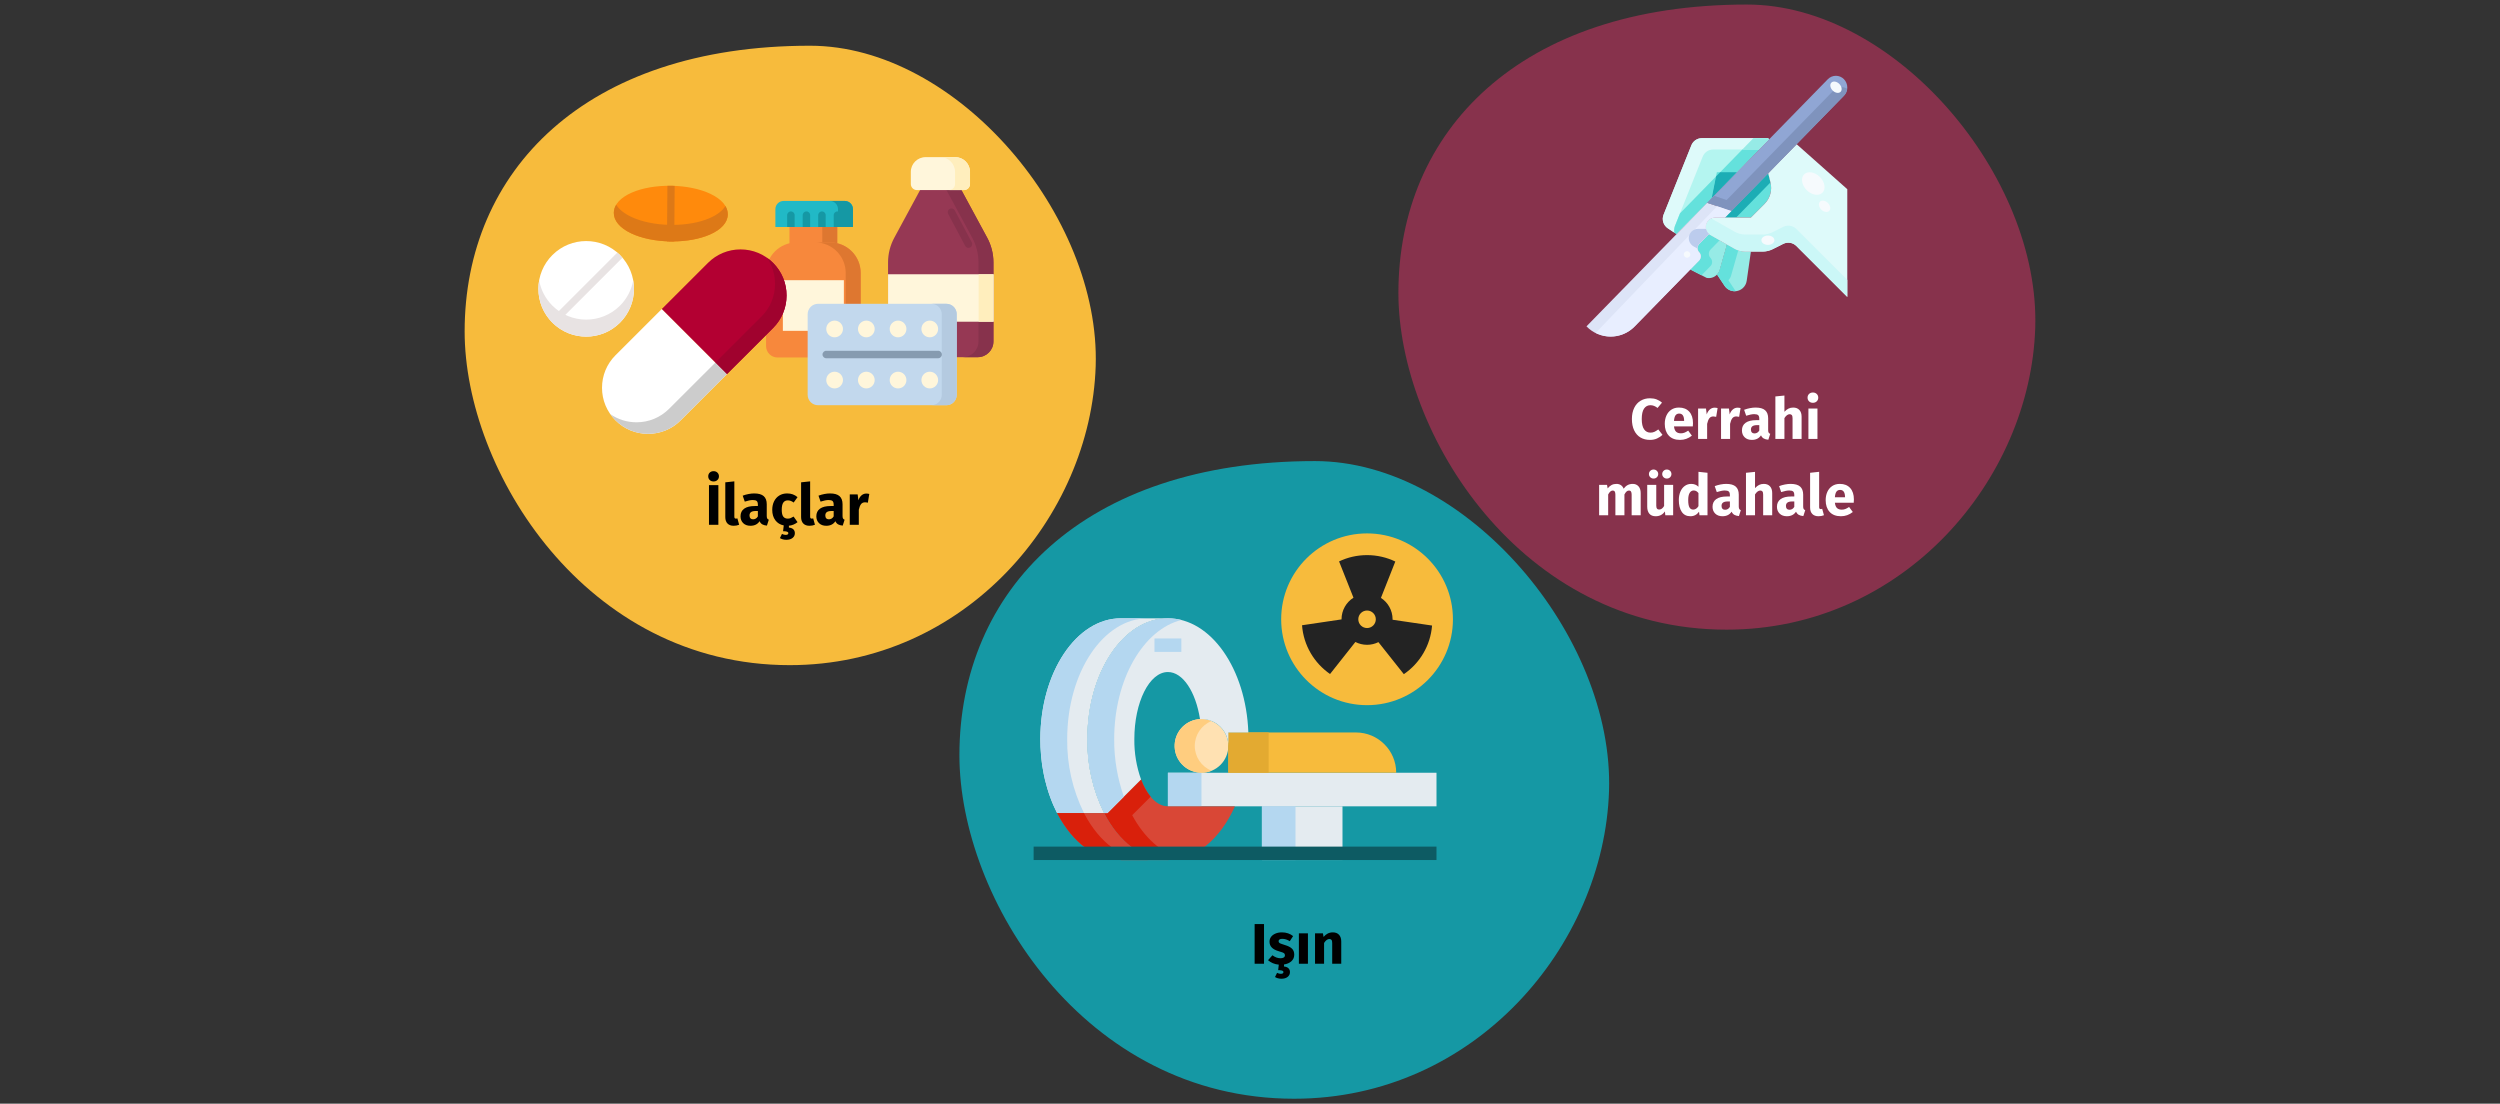 <?xml version="1.0" encoding="UTF-8"?>
<svg xmlns="http://www.w3.org/2000/svg" xmlns:xlink="http://www.w3.org/1999/xlink" width="786px" height="347px" viewBox="0 0 786 347" version="1.1">
  <rect x="0" y="0" width="786" height="347" fill="#333333" stroke="none"/>
  <title>trigeminusneuralgie-behandlung-tr</title>
  <g id="Page-1" stroke="none" stroke-width="1" fill="none" fill-rule="evenodd">
    <g id="vorlage" transform="translate(-123, -32282)">
      <g id="trigeminusneuralgie-behandlung-tr" transform="translate(123, 32282)">
        <rect id="Rectangle" x="0" y="0" width="786" height="346.964"></rect>
        <g id="Group-95" transform="translate(146.083, 1.429)" fill-rule="nonzero">
          <g id="Group" transform="translate(-0, 12.946)">
            <path d="M102.21,194.746 C157.435,194.746 196.853,148.036 198.4,100.769 C199.946,53.502 154.87,0 108.584,0 C37.609,0 0,39.608 0,89.828 C0,133.51 37.904,194.746 102.21,194.746 Z" id="Oval-Copy-4" fill="#F7BB3C"></path>
            <g id="medicine-1" transform="translate(94.764, 35.027)">
              <g id="Group" transform="translate(38.356, 0)">
                <path d="M28.188,62.896 L4.95,62.896 C2.216,62.896 0,60.679 0,57.946 L0,33.098 C0,30.391 0.675,27.726 1.963,25.345 L11.046,8.557 L22.092,8.557 L31.175,25.345 C32.463,27.726 33.138,30.391 33.138,33.098 L33.138,57.946 C33.138,60.679 30.922,62.896 28.188,62.896 L28.188,62.896 Z" id="Path" fill="#963854"></path>
                <path d="M31.175,25.345 L22.092,8.557 L17.384,8.557 L26.467,25.345 C27.755,27.726 28.43,30.391 28.43,33.098 L28.43,57.946 C28.43,60.679 26.213,62.896 23.48,62.896 L28.188,62.896 C30.922,62.896 33.138,60.68 33.138,57.946 L33.138,33.098 C33.138,30.391 32.463,27.726 31.175,25.345 Z" id="Path" fill="#87324C"></path>
                <polygon id="Path" fill="#FFF6DB" points="0 36.826 33.185 36.826 33.185 51.745 0 51.745"></polygon>
                <polygon id="Path" fill="#FFEEBD" points="28.477 36.826 33.185 36.826 33.185 51.745 28.477 51.745"></polygon>
                <path d="M23.847,10.365 L9.08,10.365 C8.019,10.365 7.159,9.505 7.159,8.443 L7.159,4.645 C7.159,2.08 9.239,0 11.804,0 L21.124,0 C23.689,0 25.769,2.08 25.769,4.645 L25.769,8.443 C25.769,9.504 24.908,10.365 23.847,10.365 L23.847,10.365 Z" id="Path" fill="#FFF6DB"></path>
                <path d="M21.124,0 L16.415,0 C18.981,0 21.06,2.08 21.06,4.645 L21.06,8.443 C21.06,9.504 20.2,10.365 19.139,10.365 L23.847,10.365 C24.909,10.365 25.769,9.504 25.769,8.443 L25.769,4.645 C25.769,2.08 23.689,0 21.124,0 Z" id="Path" fill="#FFEEBD"></path>
              </g>
              <g id="Group" transform="translate(0, 13.776)">
                <polygon id="Path" fill="#F7883C" points="7.362 7.055 22.386 7.055 22.386 14.286 7.362 14.286"></polygon>
                <polygon id="Path" fill="#DE7730" points="17.678 7.055 22.386 7.055 22.386 14.286 17.678 14.286"></polygon>
                <path d="M26.149,49.217 L3.599,49.217 C1.611,49.217 0,47.606 0,45.618 L0,22.622 C0,17.333 4.287,13.045 9.576,13.045 L20.172,13.045 C25.461,13.045 29.748,17.333 29.748,22.622 L29.748,45.618 C29.748,47.606 28.137,49.217 26.149,49.217 Z" id="Path" fill="#F7883C"></path>
                <path d="M20.172,13.045 L15.464,13.045 C20.753,13.045 25.04,17.333 25.04,22.622 L25.04,45.618 C25.04,47.606 23.429,49.217 21.441,49.217 L26.149,49.217 C28.137,49.217 29.748,47.606 29.748,45.618 L29.748,22.622 C29.748,17.333 25.461,13.045 20.172,13.045 Z" id="Path" fill="#DE7730"></path>
                <polygon id="Path" fill="#FFF6DB" points="5.286 24.917 24.462 24.917 24.462 40.838 5.286 40.838"></polygon>
                <g id="Path" transform="translate(2.933, 0)">
                  <path d="M24.394,8.193 L0,8.193 L0,2.579 C0,1.155 1.155,0 2.579,0 L21.815,0 C23.239,0 24.394,1.155 24.394,2.579 L24.394,8.193 L24.394,8.193 Z" fill="#21B9C6"></path>
                  <path d="M21.815,0 L17.107,0 C18.531,0 19.686,1.155 19.686,2.579 L19.686,8.193 L24.394,8.193 L24.394,2.579 C24.394,1.155 23.239,0 21.815,0 L21.815,0 Z" fill="#1598A4"></path>
                  <g id="Group" transform="translate(3.702, 3.292)" fill="#1598A4">
                    <path d="M2.354,4.901 L2.354,1.177 C2.354,0.527 1.827,0 1.177,0 C0.527,0 0,0.527 0,1.177 L0,4.901 L2.354,4.901 Z" id="Path"></path>
                    <path d="M7.233,4.901 L7.233,1.177 C7.233,0.527 6.706,0 6.056,0 C5.406,0 4.879,0.527 4.879,1.177 L4.879,4.901 L7.233,4.901 Z" id="Path"></path>
                    <path d="M12.111,4.901 L12.111,1.177 C12.111,0.527 11.584,0 10.934,0 C10.284,0 9.757,0.527 9.757,1.177 L9.757,4.901 L12.111,4.901 Z" id="Path"></path>
                    <path d="M16.99,4.901 L16.99,1.177 C16.99,0.527 16.463,0 15.813,0 C15.163,0 14.636,0.527 14.636,1.177 L14.636,4.901 L16.99,4.901 Z" id="Path"></path>
                  </g>
                </g>
              </g>
              <g id="Group" transform="translate(13.08, 46.115)">
                <g>
                  <path d="M43.607,31.885 L3.26,31.885 C1.46,31.885 0,30.425 0,28.625 L0,3.26 C0,1.46 1.46,0 3.26,0 L43.607,0 C45.408,0 46.868,1.46 46.868,3.26 L46.868,28.625 C46.868,30.425 45.408,31.885 43.607,31.885 Z" id="Path" fill="#C2D8ED"></path>
                  <path d="M43.607,0 L38.899,0 C40.7,0 42.159,1.46 42.159,3.26 L42.159,28.625 C42.159,30.425 40.7,31.885 38.899,31.885 L43.607,31.885 C45.408,31.885 46.868,30.425 46.868,28.625 L46.868,3.26 C46.868,1.46 45.408,0 43.607,0 Z" id="Path" fill="#B4CAE0"></path>
                  <g id="Oval" transform="translate(5.847, 5.28)" fill="#FFF6DB">
                    <g id="Group" transform="translate(29.918, 0)">
                      <circle id="Oval" cx="2.628" cy="2.628" r="2.628"></circle>
                      <circle id="Oval" cx="2.628" cy="18.698" r="2.628"></circle>
                    </g>
                    <g id="Group" transform="translate(19.946, 0)">
                      <circle id="Oval" cx="2.628" cy="2.628" r="2.628"></circle>
                      <circle id="Oval" cx="2.628" cy="18.698" r="2.628"></circle>
                    </g>
                    <g id="Group" transform="translate(9.973, 0)">
                      <circle id="Oval" cx="2.628" cy="2.628" r="2.628"></circle>
                      <circle id="Oval" cx="2.628" cy="18.698" r="2.628"></circle>
                    </g>
                    <g id="Group">
                      <circle id="Oval" cx="2.628" cy="2.628" r="2.628"></circle>
                      <circle id="Oval" cx="2.628" cy="18.698" r="2.628"></circle>
                    </g>
                  </g>
                </g>
                <path d="M41.02,14.765 L5.847,14.765 C5.197,14.765 4.67,15.292 4.67,15.942 C4.67,16.592 5.197,17.12 5.847,17.12 L41.021,17.12 C41.671,17.12 42.198,16.592 42.198,15.942 C42.198,15.292 41.671,14.765 41.02,14.765 L41.02,14.765 Z" id="Path" fill="#869BB0"></path>
              </g>
              <path d="M64.678,26.8 L59.339,16.748 C59.033,16.174 58.321,15.956 57.747,16.261 C57.173,16.566 56.955,17.279 57.26,17.853 L62.599,27.904 C62.811,28.302 63.218,28.529 63.64,28.529 C63.826,28.529 64.015,28.485 64.191,28.391 C64.765,28.086 64.983,27.374 64.678,26.8 L64.678,26.8 Z" id="Path" fill="#87324C"></path>
            </g>
            <g id="medicine" transform="translate(23.188, 44.027)">
              <path d="M25.658,21.782 C19.797,15.922 10.262,15.922 4.402,21.782 C1.563,24.621 0,28.395 0,32.409 C0,36.424 1.563,40.199 4.402,43.037 C7.332,45.968 11.181,47.433 15.03,47.433 C18.879,47.433 22.727,45.968 25.658,43.037 C31.518,37.177 31.518,27.642 25.658,21.782 Z" id="Path" fill="#FFFFFF"></path>
              <path d="M25.658,37.691 C22.727,40.621 18.879,42.086 15.03,42.086 C11.181,42.086 7.332,40.621 4.402,37.691 C2.204,35.493 0.771,32.733 0.236,29.736 C0.08,30.61 0,31.503 0,32.409 C0,36.424 1.563,40.199 4.402,43.037 C7.332,45.968 11.181,47.433 15.03,47.433 C18.879,47.433 22.727,45.968 25.658,43.037 C29.269,39.426 30.651,34.419 29.811,29.736 C29.289,32.652 27.906,35.442 25.658,37.691 L25.658,37.691 Z" id="Path" fill="#E8E3E3"></path>
              <path d="M54.068,2.531 C50.778,0.976 46.41,0.079 41.769,0.005 C37.129,-0.068 32.733,0.688 29.395,2.137 C25.767,3.713 23.747,5.961 23.707,8.467 C23.667,10.973 25.614,13.284 29.19,14.975 C32.48,16.53 36.848,17.427 41.489,17.5 C41.697,17.504 41.904,17.506 42.111,17.506 C46.522,17.506 50.674,16.753 53.863,15.368 C57.491,13.793 59.511,11.545 59.551,9.039 C59.591,6.533 57.644,4.222 54.068,2.531 L54.068,2.531 Z" id="Path" fill="#FF8A0C"></path>
              <path d="M53.863,10.169 C50.674,11.553 46.522,12.306 42.111,12.306 C41.904,12.306 41.697,12.304 41.489,12.301 C36.848,12.227 32.48,11.33 29.19,9.775 C26.938,8.71 25.332,7.399 24.462,5.948 C23.978,6.744 23.721,7.589 23.707,8.467 C23.667,10.973 25.614,13.284 29.19,14.975 C32.48,16.53 36.848,17.427 41.489,17.501 C41.697,17.504 41.904,17.506 42.111,17.506 C46.522,17.506 50.674,16.753 53.863,15.369 C57.491,13.793 59.511,11.545 59.551,9.039 C59.566,8.112 59.308,7.211 58.797,6.358 C57.899,7.836 56.221,9.145 53.863,10.169 Z" id="Path" fill="#DD7917"></path>
              <path d="M59.249,59.249 L73.784,44.733 C76.521,42.001 78.029,38.366 78.031,34.498 C78.034,30.631 76.53,26.994 73.797,24.258 C71.065,21.521 67.43,20.013 63.562,20.01 C63.559,20.01 63.556,20.01 63.552,20.01 C59.689,20.01 56.056,21.514 53.322,24.244 L38.787,38.76 C38.782,38.765 38.778,38.77 38.774,38.774 L59.249,59.249 Z" id="Path" fill="#B30032"></path>
              <path d="M38.774,38.774 C38.778,38.769 38.782,38.765 38.787,38.76 L24.251,53.276 C21.515,56.01 20.006,59.644 20.004,63.511 C20.001,67.379 21.505,71.016 24.238,73.752 C26.97,76.489 30.605,77.997 34.473,78 L34.482,78 C38.346,78 41.979,76.496 44.714,73.766 L59.249,59.25 C59.249,59.249 59.249,59.249 59.249,59.249 L38.774,38.774 Z" id="Path" fill="#FFFFFF"></path>
              <path d="M78.031,34.498 C78.034,30.631 76.53,26.994 73.797,24.258 C73.18,23.64 72.516,23.085 71.815,22.595 C73.497,25.005 74.402,27.866 74.4,30.867 C74.397,34.734 72.889,38.369 70.152,41.102 L55.618,55.617 L59.249,59.249 L73.784,44.733 C76.521,42.001 78.029,38.366 78.031,34.498 Z" id="Path" fill="#A0022E"></path>
              <path d="M59.249,59.249 L55.617,55.617 L55.617,55.618 L41.082,70.134 C38.347,72.865 34.714,74.368 30.851,74.368 C30.847,74.368 30.844,74.368 30.841,74.368 C27.847,74.366 24.993,73.461 22.588,71.783 C23.075,72.479 23.625,73.139 24.237,73.752 C26.97,76.489 30.605,77.998 34.473,78 L34.482,78 C38.346,78 41.979,76.497 44.713,73.766 L59.249,59.25 C59.249,59.249 59.249,59.249 59.249,59.249 L59.249,59.249 Z" id="Path" fill="#CCCCCC"></path>
              <path d="M25.658,21.782 C25.386,21.509 25.103,21.254 24.815,21.008 L3.624,42.199 C3.871,42.487 4.131,42.766 4.402,43.037 C4.675,43.31 4.957,43.565 5.244,43.812 L26.432,22.624 C26.185,22.337 25.93,22.054 25.658,21.782 L25.658,21.782 Z" id="Path" fill="#E8E3E3"></path>
              <path d="M40.56,0.007 L40.424,17.468 C40.777,17.483 41.132,17.495 41.489,17.501 C41.697,17.504 41.904,17.506 42.11,17.506 C42.311,17.506 42.51,17.502 42.71,17.499 L42.846,0.039 C42.489,0.023 42.13,0.011 41.769,0.005 C41.364,-0.001 40.961,0.001 40.56,0.007 Z" id="Path" fill="#DD7917"></path>
            </g>
            <g id="İlaçlar" transform="translate(76.586, 133.759)" fill="#000000">
              <path d="M3.186,4.392 L3.186,16.866 L0.234,16.866 L0.234,4.392 L3.186,4.392 Z M1.674,0 C2.166,0 2.571,0.153 2.889,0.459 C3.207,0.765 3.366,1.152 3.366,1.62 C3.366,2.088 3.207,2.475 2.889,2.781 C2.571,3.087 2.166,3.24 1.674,3.24 C1.182,3.24 0.78,3.087 0.468,2.781 C0.156,2.475 0,2.088 0,1.62 C0,1.152 0.156,0.765 0.468,0.459 C0.78,0.153 1.182,0 1.674,0 Z" id="Shape"></path>
              <path d="M7.992,17.172 C7.164,17.172 6.519,16.935 6.057,16.461 C5.595,15.987 5.364,15.312 5.364,14.436 L5.364,3.51 L8.208,3.204 L8.208,14.328 C8.208,14.724 8.37,14.922 8.694,14.922 C8.862,14.922 9.018,14.892 9.162,14.832 L9.72,16.848 C9.204,17.064 8.628,17.172 7.992,17.172 Z" id="Path"></path>
              <path d="M18.396,14.094 C18.396,14.454 18.447,14.718 18.549,14.886 C18.651,15.054 18.816,15.18 19.044,15.264 L18.45,17.118 C17.862,17.07 17.382,16.941 17.01,16.731 C16.638,16.521 16.35,16.188 16.146,15.732 C15.522,16.692 14.562,17.172 13.266,17.172 C12.318,17.172 11.562,16.896 10.998,16.344 C10.434,15.792 10.152,15.072 10.152,14.184 C10.152,13.14 10.536,12.342 11.304,11.79 C12.072,11.238 13.182,10.962 14.634,10.962 L15.606,10.962 L15.606,10.548 C15.606,9.984 15.486,9.597 15.246,9.387 C15.006,9.177 14.586,9.072 13.986,9.072 C13.674,9.072 13.296,9.117 12.852,9.207 C12.408,9.297 11.952,9.42 11.484,9.576 L10.836,7.704 C11.436,7.476 12.051,7.302 12.681,7.182 C13.311,7.062 13.896,7.002 14.436,7.002 C15.804,7.002 16.806,7.284 17.442,7.848 C18.078,8.412 18.396,9.258 18.396,10.386 L18.396,14.094 Z M14.094,15.138 C14.742,15.138 15.246,14.832 15.606,14.22 L15.606,12.528 L14.904,12.528 C14.256,12.528 13.773,12.642 13.455,12.87 C13.137,13.098 12.978,13.452 12.978,13.932 C12.978,14.316 13.077,14.613 13.275,14.823 C13.473,15.033 13.746,15.138 14.094,15.138 Z" id="Shape"></path>
              <path d="M28.08,16.038 C27.264,16.686 26.358,17.058 25.362,17.154 L25.362,17.73 C25.998,17.802 26.469,17.991 26.775,18.297 C27.081,18.603 27.234,19.008 27.234,19.512 C27.234,20.124 26.991,20.622 26.505,21.006 C26.019,21.39 25.368,21.582 24.552,21.582 C24.144,21.582 23.766,21.531 23.418,21.429 C23.07,21.327 22.776,21.198 22.536,21.042 L23.184,19.728 C23.592,19.932 23.976,20.034 24.336,20.034 C24.9,20.034 25.182,19.854 25.182,19.494 C25.182,19.278 25.05,19.122 24.786,19.026 C24.522,18.93 24.102,18.882 23.526,18.882 L23.742,17.064 C22.614,16.836 21.729,16.29 21.087,15.426 C20.445,14.562 20.124,13.476 20.124,12.168 C20.124,11.16 20.316,10.266 20.7,9.486 C21.084,8.706 21.63,8.097 22.338,7.659 C23.046,7.221 23.868,7.002 24.804,7.002 C25.464,7.002 26.058,7.098 26.586,7.29 C27.114,7.482 27.612,7.776 28.08,8.172 L26.856,9.864 C26.256,9.408 25.65,9.18 25.038,9.18 C24.402,9.18 23.922,9.414 23.598,9.882 C23.274,10.35 23.112,11.106 23.112,12.15 C23.112,13.158 23.274,13.872 23.598,14.292 C23.922,14.712 24.39,14.922 25.002,14.922 C25.326,14.922 25.62,14.871 25.884,14.769 C26.148,14.667 26.466,14.502 26.838,14.274 L28.08,16.038 Z" id="Path"></path>
              <path d="M31.824,17.172 C30.996,17.172 30.351,16.935 29.889,16.461 C29.427,15.987 29.196,15.312 29.196,14.436 L29.196,3.51 L32.04,3.204 L32.04,14.328 C32.04,14.724 32.202,14.922 32.526,14.922 C32.694,14.922 32.85,14.892 32.994,14.832 L33.552,16.848 C33.036,17.064 32.46,17.172 31.824,17.172 Z" id="Path"></path>
              <path d="M42.228,14.094 C42.228,14.454 42.279,14.718 42.381,14.886 C42.483,15.054 42.648,15.18 42.876,15.264 L42.282,17.118 C41.694,17.07 41.214,16.941 40.842,16.731 C40.47,16.521 40.182,16.188 39.978,15.732 C39.354,16.692 38.394,17.172 37.098,17.172 C36.15,17.172 35.394,16.896 34.83,16.344 C34.266,15.792 33.984,15.072 33.984,14.184 C33.984,13.14 34.368,12.342 35.136,11.79 C35.904,11.238 37.014,10.962 38.466,10.962 L39.438,10.962 L39.438,10.548 C39.438,9.984 39.318,9.597 39.078,9.387 C38.838,9.177 38.418,9.072 37.818,9.072 C37.506,9.072 37.128,9.117 36.684,9.207 C36.24,9.297 35.784,9.42 35.316,9.576 L34.668,7.704 C35.268,7.476 35.883,7.302 36.513,7.182 C37.143,7.062 37.728,7.002 38.268,7.002 C39.636,7.002 40.638,7.284 41.274,7.848 C41.91,8.412 42.228,9.258 42.228,10.386 L42.228,14.094 Z M37.926,15.138 C38.574,15.138 39.078,14.832 39.438,14.22 L39.438,12.528 L38.736,12.528 C38.088,12.528 37.605,12.642 37.287,12.87 C36.969,13.098 36.81,13.452 36.81,13.932 C36.81,14.316 36.909,14.613 37.107,14.823 C37.305,15.033 37.578,15.138 37.926,15.138 Z" id="Shape"></path>
              <path d="M49.68,7.038 C50.028,7.038 50.346,7.08 50.634,7.164 L50.184,9.918 C49.824,9.834 49.536,9.792 49.32,9.792 C48.756,9.792 48.327,9.987 48.033,10.377 C47.739,10.767 47.508,11.352 47.34,12.132 L47.34,16.866 L44.496,16.866 L44.496,7.308 L46.98,7.308 L47.214,9.162 C47.43,8.502 47.757,7.983 48.195,7.605 C48.633,7.227 49.128,7.038 49.68,7.038 Z" id="Path"></path>
            </g>
          </g>
          <g id="Group" transform="translate(293.574, 0)">
            <path d="M103.149,196.535 C158.881,196.535 198.661,149.395 200.221,101.695 C201.782,53.995 156.292,0 109.581,0 C37.955,0 0,39.972 0,90.653 C0,134.736 38.252,196.535 103.149,196.535 Z" id="Oval-Copy-4-2" fill="#87324C"></path>
            <g id="medical-instrument" transform="translate(59.13, 22.399)">
              <path d="M57.846,33.514 C58.456,35.944 57.745,38.515 55.974,40.288 L51.696,44.566 L43.532,44.566 L45.528,42.516 L57.133,30.644 L57.846,33.514 Z" id="Path" fill="#64E1DC"></path>
              <polygon id="Path" fill="#1CADB5" points="57.848 33.519 57.846 33.514 57.133 30.644 45.528 42.516 43.532 44.566 47.051 44.566 47.311 44.299"></polygon>
              <path d="M38.968,50.042 L44.191,53.019 L41.91,61.023 C41.754,61.576 41.46,62.079 41.054,62.485 C40.22,63.385 38.976,63.784 37.774,63.537 L32.64,60.898 L35.421,58.064 C36.116,57.343 36.116,56.201 35.421,55.479 C34.732,54.748 34.732,53.607 35.421,52.877 L38.309,49.914 L38.63,49.807 C38.735,49.895 38.848,49.974 38.968,50.042 Z" id="Path" fill="#96EBE6"></path>
              <path d="M38.63,49.807 L38.309,49.914 L35.421,52.873 C34.732,53.604 34.732,54.745 35.421,55.476 C36.116,56.197 36.116,57.339 35.421,58.06 L32.64,60.895 L36.173,62.711 L36.205,62.677 L38.986,59.843 C39.681,59.122 39.681,57.98 38.986,57.258 C38.297,56.528 38.297,55.386 38.986,54.656 L41.874,51.696 L38.966,50.039 C38.847,49.972 38.735,49.894 38.63,49.807 L38.63,49.807 Z" id="Path" fill="#64E1DC"></path>
              <path d="M51.696,55.262 L50.377,64.46 C50.114,66.344 48.5,67.745 46.598,67.74 C45.325,67.734 44.138,67.1 43.425,66.047 L41.054,62.481 C41.46,62.075 41.754,61.572 41.91,61.02 L44.191,53.016 L46.491,54.317 C47.564,54.937 48.781,55.263 50.02,55.262 L51.696,55.262 Z" id="Path" fill="#96EBE6"></path>
              <path d="M45.475,62.802 L47.737,54.868 C47.303,54.727 46.885,54.542 46.489,54.317 L44.19,53.016 L41.908,61.02 C41.752,61.572 41.458,62.075 41.052,62.481 L43.423,66.047 C44.136,67.1 45.324,67.734 46.596,67.74 C46.703,67.74 46.805,67.72 46.91,67.712 L44.619,64.264 C45.025,63.858 45.319,63.355 45.475,62.802 L45.475,62.802 Z" id="Path" fill="#64E1DC"></path>
              <path d="M51.696,44.566 L55.974,40.288 C57.745,38.515 58.456,35.944 57.846,33.514 L57.133,30.644 L66.064,21.499 L82.001,35.653 L82.001,69.523 L65.993,53.515 C64.907,52.43 63.251,52.158 61.875,52.837 L58.541,54.513 C57.558,55.009 56.47,55.266 55.368,55.262 L50.02,55.262 C48.781,55.263 47.564,54.937 46.491,54.317 L44.191,53.016 L38.968,50.039 C38.849,49.972 38.735,49.894 38.63,49.807 C37.97,49.288 37.563,48.511 37.512,47.673 C37.461,46.835 37.77,46.015 38.362,45.42 C38.909,44.87 39.654,44.562 40.43,44.566 L51.696,44.566 Z" id="Path" fill="#DEFAFA"></path>
              <path d="M61.875,47.489 L58.541,49.165 C57.558,49.662 56.47,49.918 55.368,49.914 L50.02,49.914 C48.781,49.916 47.564,49.59 46.491,48.969 L44.191,47.668 L39.218,44.833 C38.282,45.254 37.635,46.134 37.514,47.153 C37.393,48.172 37.816,49.179 38.628,49.807 C38.733,49.894 38.847,49.972 38.966,50.039 L44.19,53.016 L46.489,54.317 C47.562,54.937 48.779,55.263 50.019,55.262 L55.367,55.262 C56.469,55.266 57.556,55.009 58.54,54.513 L61.873,52.837 C63.249,52.158 64.905,52.43 65.991,53.515 L82.001,69.523 L82.001,64.175 L65.993,48.167 C64.907,47.082 63.251,46.81 61.875,47.489 L61.875,47.489 Z" id="Path" fill="#CBF7F7"></path>
              <path d="M39.36,38.489 L37.952,39.933 L29.092,48.989 L28.326,49.775 L25.581,47.953 C24.174,47.018 23.615,45.225 24.244,43.657 L32.979,21.855 C33.517,20.504 34.822,19.615 36.276,19.609 L57.044,19.609 L57.418,19.983 L39.36,38.489 Z" id="Path" fill="#B4F5F0"></path>
              <path d="M27.809,47.224 L36.544,25.421 C37.082,24.069 38.387,23.18 39.842,23.174 L54.304,23.174 L57.418,19.983 L57.044,19.609 L36.276,19.609 C34.822,19.615 33.517,20.504 32.979,21.855 L24.244,43.659 C23.615,45.226 24.174,47.02 25.581,47.955 L27.652,49.327 C27.491,48.626 27.546,47.893 27.809,47.224 L27.809,47.224 Z" id="Path" fill="#DEFAFA"></path>
              <polygon id="Path" fill="#64E1DC" points="47.347 30.307 39.36 38.489 41 30.307"></polygon>
              <polygon id="Path" fill="#64E1DC" points="48.999 23.173 42.04 30.305 47.345 30.305 57.418 19.983 57.418 19.982 54.304 23.173"></polygon>
              <path d="M28.326,49.773 L29.092,48.989 L37.952,39.931 L39.36,38.487 L40.731,31.645 L35.795,36.705 L34.387,38.148 L29.396,43.243 L27.809,47.222 C27.546,47.891 27.491,48.625 27.652,49.326 L25.581,47.953 C25.424,47.847 25.276,47.727 25.139,47.596 C25.277,47.726 25.425,47.845 25.581,47.953 L28.326,49.773 Z" id="Path" fill="#64E1DC"></path>
              <polygon id="Path" fill="#96EBE6" points="52.479 19.609 48.999 23.173 54.304 23.173 57.418 19.982 57.044 19.609"></polygon>
              <polygon id="Path" fill="#1CADB5" points="40.731 31.645 39.36 38.487 47.345 30.305 42.04 30.305"></polygon>
              <path d="M66.064,21.501 L57.133,30.645 L45.528,42.518 L37.952,39.931 L39.36,38.487 L57.418,19.983 L75.886,1.07 C76.551,0.386 77.464,0 78.418,0 C79.371,0 80.284,0.386 80.949,1.07 C82.351,2.515 82.351,4.812 80.949,6.257 L66.064,21.501 Z" id="Path" fill="#90A6D4"></path>
              <path d="M37.952,39.931 L45.528,42.516 L43.532,44.566 L40.43,44.566 C39.654,44.563 38.909,44.871 38.362,45.422 C37.77,46.017 37.461,46.837 37.512,47.675 C37.563,48.513 37.97,49.289 38.63,49.809 L38.309,49.916 L35.421,52.875 C34.732,53.605 34.732,54.747 35.421,55.477 C36.116,56.199 36.116,57.341 35.421,58.062 L32.64,60.897 L15.17,78.776 C13.184,80.836 10.446,82 7.585,82 C4.724,82 1.986,80.836 0,78.776 L15.17,63.25 L28.326,49.773 L29.092,48.987 L37.952,39.931 Z" id="Path" fill="#DDE4F7"></path>
              <path d="M77.669,4.635 L59.201,23.547 L44.07,39.056 L40.109,37.73 L39.369,38.487 L37.961,39.931 L41.908,41.277 L45.537,42.525 L47.732,40.279 L57.142,30.653 L66.073,21.506 L80.958,6.264 C81.534,5.665 81.892,4.889 81.972,4.061 C80.577,3.24 78.801,3.477 77.669,4.635 L77.669,4.635 Z" id="Path" fill="#7F93BD"></path>
              <path d="M41.077,41.001 L2.895,80.841 C6.997,82.915 11.972,82.079 15.17,78.776 L32.64,60.895 L35.421,58.06 C36.116,57.339 36.116,56.197 35.421,55.476 C34.732,54.745 34.732,53.604 35.421,52.873 L38.309,49.914 L38.63,49.807 C37.969,49.288 37.562,48.512 37.511,47.674 C37.46,46.836 37.77,46.017 38.362,45.422 C38.909,44.871 39.654,44.563 40.43,44.566 L43.532,44.566 L45.528,42.516 L41.077,41.001 Z" id="Path" fill="#E8EEFF"></path>
              <path d="M35.421,52.873 L38.309,49.914 L38.63,49.807 C38.096,49.388 37.728,48.795 37.588,48.131 L35.082,48.131 C34.306,48.128 33.561,48.436 33.014,48.987 C32.422,49.582 32.112,50.402 32.164,51.239 C32.215,52.077 32.622,52.853 33.282,53.372 C33.387,53.459 33.501,53.537 33.62,53.604 L34.938,54.354 C34.938,54.294 34.904,54.237 34.904,54.176 C34.902,53.691 35.087,53.224 35.421,52.873 L35.421,52.873 Z" id="Path" fill="#BCCCED"></path>
              <g id="Group" transform="translate(30.188, 1.107)" fill="#F6FAFD">
                <ellipse id="Oval" transform="translate(48.257, 2.487) rotate(-45) translate(-48.257, -2.487) " cx="48.257" cy="2.487" rx="1.47" ry="2.046"></ellipse>
                <ellipse id="Oval" transform="translate(44.677, 39.925) rotate(-45) translate(-44.677, -39.925) " cx="44.677" cy="39.925" rx="1.47" ry="2.046"></ellipse>
                <ellipse id="Oval" cx="26.856" cy="50.589" rx="2.046" ry="1.471"></ellipse>
                <ellipse id="Oval" transform="translate(41.121, 32.769) rotate(-45) translate(-41.121, -32.769) " cx="41.121" cy="32.769" rx="2.927" ry="4.074"></ellipse>
                <ellipse id="Oval" transform="translate(1.431, 55.065) rotate(-45) translate(-1.431, -55.065) " cx="1.431" cy="55.065" rx="1" ry="1.023"></ellipse>
              </g>
            </g>
            <g id="Cerrahi-müdahale" transform="translate(63.108, 121.973)" fill="#FFFFFF">
              <path d="M15.975,1.818 C16.755,1.818 17.448,1.932 18.054,2.16 C18.66,2.388 19.233,2.73 19.773,3.186 L18.369,4.86 C17.997,4.572 17.631,4.356 17.271,4.212 C16.911,4.068 16.527,3.996 16.119,3.996 C15.279,3.996 14.616,4.35 14.13,5.058 C13.644,5.766 13.401,6.858 13.401,8.334 C13.401,9.786 13.644,10.863 14.13,11.565 C14.616,12.267 15.291,12.618 16.155,12.618 C16.611,12.618 17.025,12.531 17.397,12.357 C17.769,12.183 18.171,11.934 18.603,11.61 L19.917,13.302 C19.449,13.77 18.882,14.154 18.216,14.454 C17.55,14.754 16.815,14.904 16.011,14.904 C14.859,14.904 13.857,14.652 13.005,14.148 C12.153,13.644 11.49,12.897 11.016,11.907 C10.542,10.917 10.305,9.726 10.305,8.334 C10.305,6.978 10.548,5.808 11.034,4.824 C11.52,3.84 12.192,3.093 13.05,2.583 C13.908,2.073 14.883,1.818 15.975,1.818 Z" id="Path"></path>
              <path d="M29.511,9.63 C29.511,10.026 29.493,10.368 29.457,10.656 L23.535,10.656 C23.631,11.46 23.859,12.024 24.219,12.348 C24.579,12.672 25.077,12.834 25.713,12.834 C26.097,12.834 26.469,12.765 26.829,12.627 C27.189,12.489 27.579,12.276 27.999,11.988 L29.169,13.572 C28.053,14.46 26.811,14.904 25.443,14.904 C23.895,14.904 22.707,14.448 21.879,13.536 C21.051,12.624 20.637,11.4 20.637,9.864 C20.637,8.892 20.811,8.019 21.159,7.245 C21.507,6.471 22.017,5.859 22.689,5.409 C23.361,4.959 24.165,4.734 25.101,4.734 C26.481,4.734 27.561,5.166 28.341,6.03 C29.121,6.894 29.511,8.094 29.511,9.63 Z M26.721,8.82 C26.697,7.356 26.181,6.624 25.173,6.624 C24.681,6.624 24.3,6.804 24.03,7.164 C23.76,7.524 23.595,8.118 23.535,8.946 L26.721,8.946 L26.721,8.82 Z" id="Shape"></path>
              <path d="M36.297,4.77 C36.645,4.77 36.963,4.812 37.251,4.896 L36.801,7.65 C36.441,7.566 36.153,7.524 35.937,7.524 C35.373,7.524 34.944,7.719 34.65,8.109 C34.356,8.499 34.125,9.084 33.957,9.864 L33.957,14.598 L31.113,14.598 L31.113,5.04 L33.597,5.04 L33.831,6.894 C34.047,6.234 34.374,5.715 34.812,5.337 C35.25,4.959 35.745,4.77 36.297,4.77 Z" id="Path"></path>
              <path d="M43.515,4.77 C43.863,4.77 44.181,4.812 44.469,4.896 L44.019,7.65 C43.659,7.566 43.371,7.524 43.155,7.524 C42.591,7.524 42.162,7.719 41.868,8.109 C41.574,8.499 41.343,9.084 41.175,9.864 L41.175,14.598 L38.331,14.598 L38.331,5.04 L40.815,5.04 L41.049,6.894 C41.265,6.234 41.592,5.715 42.03,5.337 C42.468,4.959 42.963,4.77 43.515,4.77 Z" id="Path"></path>
              <path d="M53.145,11.826 C53.145,12.186 53.196,12.45 53.298,12.618 C53.4,12.786 53.565,12.912 53.793,12.996 L53.199,14.85 C52.611,14.802 52.131,14.673 51.759,14.463 C51.387,14.253 51.099,13.92 50.895,13.464 C50.271,14.424 49.311,14.904 48.015,14.904 C47.067,14.904 46.311,14.628 45.747,14.076 C45.183,13.524 44.901,12.804 44.901,11.916 C44.901,10.872 45.285,10.074 46.053,9.522 C46.821,8.97 47.931,8.694 49.383,8.694 L50.355,8.694 L50.355,8.28 C50.355,7.716 50.235,7.329 49.995,7.119 C49.755,6.909 49.335,6.804 48.735,6.804 C48.423,6.804 48.045,6.849 47.601,6.939 C47.157,7.029 46.701,7.152 46.233,7.308 L45.585,5.436 C46.185,5.208 46.8,5.034 47.43,4.914 C48.06,4.794 48.645,4.734 49.185,4.734 C50.553,4.734 51.555,5.016 52.191,5.58 C52.827,6.144 53.145,6.99 53.145,8.118 L53.145,11.826 Z M48.843,12.87 C49.491,12.87 49.995,12.564 50.355,11.952 L50.355,10.26 L49.653,10.26 C49.005,10.26 48.522,10.374 48.204,10.602 C47.886,10.83 47.727,11.184 47.727,11.664 C47.727,12.048 47.826,12.345 48.024,12.555 C48.222,12.765 48.495,12.87 48.843,12.87 Z" id="Shape"></path>
              <path d="M61.011,4.734 C61.839,4.734 62.487,4.986 62.955,5.49 C63.423,5.994 63.657,6.702 63.657,7.614 L63.657,14.598 L60.813,14.598 L60.813,8.1 C60.813,7.62 60.735,7.287 60.579,7.101 C60.423,6.915 60.201,6.822 59.913,6.822 C59.337,6.822 58.785,7.23 58.257,8.046 L58.257,14.598 L55.413,14.598 L55.413,1.242 L58.257,0.954 L58.257,6.066 C58.653,5.622 59.073,5.289 59.517,5.067 C59.961,4.845 60.459,4.734 61.011,4.734 Z" id="Path"></path>
              <path d="M68.643,5.04 L68.643,14.598 L65.799,14.598 L65.799,5.04 L68.643,5.04 Z M67.203,0 C67.695,0 68.1,0.153 68.418,0.459 C68.736,0.765 68.895,1.152 68.895,1.62 C68.895,2.088 68.736,2.475 68.418,2.781 C68.1,3.087 67.695,3.24 67.203,3.24 C66.711,3.24 66.309,3.087 65.997,2.781 C65.685,2.475 65.529,2.088 65.529,1.62 C65.529,1.152 65.685,0.765 65.997,0.459 C66.309,0.153 66.711,0 67.203,0 Z" id="Shape"></path>
              <path d="M10.566,28.734 C11.322,28.734 11.928,28.989 12.384,29.499 C12.84,30.009 13.068,30.714 13.068,31.614 L13.068,38.598 L10.224,38.598 L10.224,32.1 C10.224,31.248 9.954,30.822 9.414,30.822 C9.114,30.822 8.85,30.924 8.622,31.128 C8.394,31.332 8.172,31.644 7.956,32.064 L7.956,38.598 L5.112,38.598 L5.112,32.1 C5.112,31.248 4.842,30.822 4.302,30.822 C4.014,30.822 3.753,30.927 3.519,31.137 C3.285,31.347 3.06,31.656 2.844,32.064 L2.844,38.598 L0,38.598 L0,29.04 L2.484,29.04 L2.682,30.156 C3.054,29.676 3.465,29.319 3.915,29.085 C4.365,28.851 4.878,28.734 5.454,28.734 C5.994,28.734 6.459,28.866 6.849,29.13 C7.239,29.394 7.524,29.766 7.704,30.246 C8.088,29.73 8.511,29.349 8.973,29.103 C9.435,28.857 9.966,28.734 10.566,28.734 Z" id="Path"></path>
              <path d="M23.274,38.598 L20.808,38.598 L20.682,37.392 C19.986,38.4 19.02,38.904 17.784,38.904 C16.908,38.904 16.245,38.64 15.795,38.112 C15.345,37.584 15.12,36.846 15.12,35.898 L15.12,29.04 L17.964,29.04 L17.964,35.538 C17.964,36.006 18.039,36.333 18.189,36.519 C18.339,36.705 18.57,36.798 18.882,36.798 C19.482,36.798 19.998,36.426 20.43,35.682 L20.43,29.04 L23.274,29.04 L23.274,38.598 Z M17.118,24.216 C17.526,24.216 17.871,24.354 18.153,24.63 C18.435,24.906 18.576,25.242 18.576,25.638 C18.576,26.034 18.435,26.37 18.153,26.646 C17.871,26.922 17.526,27.06 17.118,27.06 C16.71,27.06 16.365,26.922 16.083,26.646 C15.801,26.37 15.66,26.034 15.66,25.638 C15.66,25.242 15.801,24.906 16.083,24.63 C16.365,24.354 16.71,24.216 17.118,24.216 Z M21.276,24.216 C21.696,24.216 22.044,24.354 22.32,24.63 C22.596,24.906 22.734,25.242 22.734,25.638 C22.734,26.034 22.596,26.37 22.32,26.646 C22.044,26.922 21.696,27.06 21.276,27.06 C20.88,27.06 20.541,26.922 20.259,26.646 C19.977,26.37 19.836,26.034 19.836,25.638 C19.836,25.242 19.977,24.906 20.259,24.63 C20.541,24.354 20.88,24.216 21.276,24.216 Z" id="Shape"></path>
              <path d="M34.074,25.242 L34.074,38.598 L31.554,38.598 L31.41,37.482 C30.738,38.43 29.832,38.904 28.692,38.904 C27.504,38.904 26.601,38.448 25.983,37.536 C25.365,36.624 25.056,35.376 25.056,33.792 C25.056,32.82 25.218,31.95 25.542,31.182 C25.866,30.414 26.325,29.814 26.919,29.382 C27.513,28.95 28.194,28.734 28.962,28.734 C29.874,28.734 30.63,29.034 31.23,29.634 L31.23,24.936 L34.074,25.242 Z M29.574,36.816 C30.234,36.816 30.786,36.456 31.23,35.736 L31.23,31.614 C31.002,31.338 30.771,31.134 30.537,31.002 C30.303,30.87 30.036,30.804 29.736,30.804 C29.208,30.804 28.788,31.05 28.476,31.542 C28.164,32.034 28.008,32.79 28.008,33.81 C28.008,34.926 28.143,35.706 28.413,36.15 C28.683,36.594 29.07,36.816 29.574,36.816 Z" id="Shape"></path>
              <path d="M43.902,35.826 C43.902,36.186 43.953,36.45 44.055,36.618 C44.157,36.786 44.322,36.912 44.55,36.996 L43.956,38.85 C43.368,38.802 42.888,38.673 42.516,38.463 C42.144,38.253 41.856,37.92 41.652,37.464 C41.028,38.424 40.068,38.904 38.772,38.904 C37.824,38.904 37.068,38.628 36.504,38.076 C35.94,37.524 35.658,36.804 35.658,35.916 C35.658,34.872 36.042,34.074 36.81,33.522 C37.578,32.97 38.688,32.694 40.14,32.694 L41.112,32.694 L41.112,32.28 C41.112,31.716 40.992,31.329 40.752,31.119 C40.512,30.909 40.092,30.804 39.492,30.804 C39.18,30.804 38.802,30.849 38.358,30.939 C37.914,31.029 37.458,31.152 36.99,31.308 L36.342,29.436 C36.942,29.208 37.557,29.034 38.187,28.914 C38.817,28.794 39.402,28.734 39.942,28.734 C41.31,28.734 42.312,29.016 42.948,29.58 C43.584,30.144 43.902,30.99 43.902,32.118 L43.902,35.826 Z M39.6,36.87 C40.248,36.87 40.752,36.564 41.112,35.952 L41.112,34.26 L40.41,34.26 C39.762,34.26 39.279,34.374 38.961,34.602 C38.643,34.83 38.484,35.184 38.484,35.664 C38.484,36.048 38.583,36.345 38.781,36.555 C38.979,36.765 39.252,36.87 39.6,36.87 Z" id="Shape"></path>
              <path d="M51.768,28.734 C52.596,28.734 53.244,28.986 53.712,29.49 C54.18,29.994 54.414,30.702 54.414,31.614 L54.414,38.598 L51.57,38.598 L51.57,32.1 C51.57,31.62 51.492,31.287 51.336,31.101 C51.18,30.915 50.958,30.822 50.67,30.822 C50.094,30.822 49.542,31.23 49.014,32.046 L49.014,38.598 L46.17,38.598 L46.17,25.242 L49.014,24.954 L49.014,30.066 C49.41,29.622 49.83,29.289 50.274,29.067 C50.718,28.845 51.216,28.734 51.768,28.734 Z" id="Path"></path>
              <path d="M64.152,35.826 C64.152,36.186 64.203,36.45 64.305,36.618 C64.407,36.786 64.572,36.912 64.8,36.996 L64.206,38.85 C63.618,38.802 63.138,38.673 62.766,38.463 C62.394,38.253 62.106,37.92 61.902,37.464 C61.278,38.424 60.318,38.904 59.022,38.904 C58.074,38.904 57.318,38.628 56.754,38.076 C56.19,37.524 55.908,36.804 55.908,35.916 C55.908,34.872 56.292,34.074 57.06,33.522 C57.828,32.97 58.938,32.694 60.39,32.694 L61.362,32.694 L61.362,32.28 C61.362,31.716 61.242,31.329 61.002,31.119 C60.762,30.909 60.342,30.804 59.742,30.804 C59.43,30.804 59.052,30.849 58.608,30.939 C58.164,31.029 57.708,31.152 57.24,31.308 L56.592,29.436 C57.192,29.208 57.807,29.034 58.437,28.914 C59.067,28.794 59.652,28.734 60.192,28.734 C61.56,28.734 62.562,29.016 63.198,29.58 C63.834,30.144 64.152,30.99 64.152,32.118 L64.152,35.826 Z M59.85,36.87 C60.498,36.87 61.002,36.564 61.362,35.952 L61.362,34.26 L60.66,34.26 C60.012,34.26 59.529,34.374 59.211,34.602 C58.893,34.83 58.734,35.184 58.734,35.664 C58.734,36.048 58.833,36.345 59.031,36.555 C59.229,36.765 59.502,36.87 59.85,36.87 Z" id="Shape"></path>
              <path d="M68.958,38.904 C68.13,38.904 67.485,38.667 67.023,38.193 C66.561,37.719 66.33,37.044 66.33,36.168 L66.33,25.242 L69.174,24.936 L69.174,36.06 C69.174,36.456 69.336,36.654 69.66,36.654 C69.828,36.654 69.984,36.624 70.128,36.564 L70.686,38.58 C70.17,38.796 69.594,38.904 68.958,38.904 Z" id="Path"></path>
              <path d="M80.1,33.63 C80.1,34.026 80.082,34.368 80.046,34.656 L74.124,34.656 C74.22,35.46 74.448,36.024 74.808,36.348 C75.168,36.672 75.666,36.834 76.302,36.834 C76.686,36.834 77.058,36.765 77.418,36.627 C77.778,36.489 78.168,36.276 78.588,35.988 L79.758,37.572 C78.642,38.46 77.4,38.904 76.032,38.904 C74.484,38.904 73.296,38.448 72.468,37.536 C71.64,36.624 71.226,35.4 71.226,33.864 C71.226,32.892 71.4,32.019 71.748,31.245 C72.096,30.471 72.606,29.859 73.278,29.409 C73.95,28.959 74.754,28.734 75.69,28.734 C77.07,28.734 78.15,29.166 78.93,30.03 C79.71,30.894 80.1,32.094 80.1,33.63 Z M77.31,32.82 C77.286,31.356 76.77,30.624 75.762,30.624 C75.27,30.624 74.889,30.804 74.619,31.164 C74.349,31.524 74.184,32.118 74.124,32.946 L77.31,32.946 L77.31,32.82 Z" id="Shape"></path>
            </g>
          </g>
          <g id="Group" transform="translate(155.557, 143.535)">
            <path d="M105.218,200.478 C162.068,200.478 202.646,152.392 204.238,103.734 C205.831,55.077 159.427,0 111.779,0 C38.716,0 0,40.774 0,92.471 C0,137.439 39.019,200.478 105.218,200.478 Z" id="Oval-Copy-4-4" fill="#1598A4"></path>
            <g id="Group-59" transform="translate(101.162, 22.739)">
              <circle id="Oval" fill="#F7BB3C" cx="27" cy="27" r="27"></circle>
              <path d="M35.021,27.144 C35.021,27.096 35.024,27.048 35.024,27 C35.024,24.185 33.565,21.705 31.365,20.272 L35.881,8.843 C33.194,7.549 30.182,6.825 27.001,6.825 C23.851,6.825 20.867,7.536 18.2,8.805 L22.728,20.212 C20.476,21.635 18.976,24.145 18.976,27 C18.976,27.012 18.977,27.023 18.977,27.035 L6.557,28.878 C7.032,35.235 10.407,40.783 15.363,44.206 L23.332,34.133 C24.432,34.701 25.679,35.024 27,35.024 C28.282,35.024 29.494,34.72 30.57,34.183 L38.566,44.257 C43.538,40.854 46.935,35.317 47.438,28.966 L35.021,27.144 Z M27,29.754 C25.481,29.754 24.246,28.518 24.246,27 C24.246,25.482 25.482,24.246 27,24.246 C28.518,24.246 29.754,25.482 29.754,27 C29.754,28.518 28.518,29.754 27,29.754 Z" id="Shape" fill="#232323"></path>
            </g>
            <g id="Path" transform="translate(23.329, 49.433)">
              <polygon fill="#E4EBF0" points="71.777 59.111 97.111 59.111 97.111 76 71.777 76"></polygon>
              <polygon fill="#E4EBF0" points="42.222 48.555 126.666 48.555 126.666 59.111 42.222 59.111"></polygon>
              <polygon fill="#B4D7F0" points="71.777 59.111 82.333 59.111 82.333 76 71.777 76"></polygon>
              <polygon fill="#B4D7F0" points="42.222 48.555 52.778 48.555 52.778 59.111 42.222 59.111"></polygon>
              <path d="M61.222,40.111 C61.222,44.775 57.441,48.555 52.778,48.555 C52.317,48.556 51.858,48.514 51.405,48.429 C47.156,47.734 44.112,43.95 44.346,39.651 C44.579,35.351 48.014,31.918 52.313,31.688 C52.467,31.67 52.622,31.663 52.778,31.667 C57.441,31.667 61.222,35.447 61.222,40.111 L61.222,40.111 Z" fill="#FFE1B2"></path>
              <path d="M114,48.555 L61.222,48.555 L61.222,35.889 L101.333,35.889 C108.329,35.889 114,41.56 114,48.555 L114,48.555 Z" fill="#F7BB3C"></path>
              <path d="M55.944,47.922 C54.943,48.348 53.865,48.564 52.778,48.555 C52.317,48.556 51.858,48.514 51.405,48.429 C47.156,47.734 44.112,43.95 44.346,39.651 C44.579,35.351 48.014,31.918 52.313,31.688 C52.467,31.67 52.622,31.663 52.778,31.667 C53.859,31.658 54.93,31.874 55.923,32.3 C52.741,33.591 50.662,36.684 50.667,40.118 C50.671,43.552 52.759,46.639 55.944,47.922 L55.944,47.922 Z" fill="#FFCD7F"></path>
              <polygon fill="#E3AA31" points="61.222 35.889 73.889 35.889 73.889 48.555 61.222 48.555"></polygon>
              <path d="M16.889,38 C16.793,46.048 18.601,54.006 22.167,61.222 L7.389,61.222 C7.389,61.201 7.368,61.18 7.347,61.159 C7.03,60.504 6.713,59.829 6.397,59.153 L6.143,58.583 C5.806,57.781 5.468,56.958 5.172,56.113 C4.834,55.205 4.539,54.298 4.264,53.348 C4.011,52.503 3.779,51.638 3.568,50.751 C3.441,50.181 3.314,49.59 3.188,48.999 C2.998,48.07 2.829,47.12 2.681,46.149 C2.597,45.431 2.491,44.692 2.428,43.953 C2.386,43.573 2.343,43.214 2.322,42.834 C2.174,41.251 2.111,39.647 2.111,38 C2.111,17.015 13.448,0 27.444,0 L42.222,0 C28.225,0 16.889,17.015 16.889,38 L16.889,38 Z" fill="#E4EBF0"></path>
              <path d="M42.222,59.111 L63.291,59.111 C58.752,69.286 51.004,76 42.222,76 C34.052,76 26.811,70.215 22.167,61.222 L23.222,61.222 L33.778,50.666 C35.699,55.796 38.781,59.111 42.222,59.111 Z" fill="#D94736"></path>
              <path d="M46.402,75.451 C45.04,75.824 43.634,76.008 42.222,76 C34.052,76 26.811,70.215 22.167,61.222 L23.222,61.222 L33.778,50.666 C34.473,52.631 35.493,54.465 36.797,56.092 L30.991,61.898 C34.77,68.928 40.195,73.889 46.402,75.451 L46.402,75.451 Z" fill="#D9200B"></path>
              <path d="M22.167,61.222 C18.601,54.006 16.793,46.048 16.889,38 C16.889,17.015 28.225,0 42.222,0 C55.754,0 66.795,15.897 67.513,35.889 L61.222,35.889 L61.222,40.111 C61.222,35.447 57.441,31.667 52.778,31.667 C52.622,31.663 52.467,31.67 52.313,31.688 C50.962,23.117 46.951,16.889 42.222,16.889 C36.395,16.889 31.667,26.347 31.667,38 C31.616,42.314 32.331,46.602 33.778,50.666 L23.222,61.222 L22.167,61.222 Z" fill="#E4EBF0"></path>
              <path d="M10.556,38 C10.459,46.048 12.268,54.006 15.833,61.222 L7.389,61.222 C7.389,61.201 7.368,61.18 7.347,61.159 C7.03,60.504 6.713,59.829 6.397,59.153 L6.143,58.583 C5.806,57.781 5.468,56.958 5.172,56.113 C4.834,55.205 4.539,54.298 4.264,53.348 C4.011,52.503 3.779,51.638 3.568,50.751 C3.441,50.181 3.314,49.59 3.188,48.999 C2.998,48.07 2.829,47.12 2.681,46.149 C2.597,45.431 2.491,44.692 2.428,43.953 C2.386,43.573 2.343,43.214 2.322,42.834 C2.174,41.251 2.111,39.647 2.111,38 C2.111,17.015 13.448,0 27.444,0 L35.889,0 C21.892,0 10.556,17.015 10.556,38 L10.556,38 Z" fill="#B4D7F0"></path>
              <path d="M25.333,38 C25.297,44.154 26.325,50.268 28.373,56.071 L23.222,61.222 L22.167,61.222 C18.601,54.006 16.793,46.048 16.889,38 C16.889,17.015 28.225,0 42.222,0 C43.653,0.005 45.077,0.182 46.465,0.528 C34.474,3.526 25.333,19.169 25.333,38 L25.333,38 Z" fill="#B4D7F0"></path>
              <path d="M42.222,76 L27.444,76 C19.422,76 12.266,70.405 7.621,61.665 C7.537,61.518 7.473,61.37 7.389,61.222 L22.167,61.222 C26.811,70.215 34.052,76 42.222,76 Z" fill="#D94736"></path>
              <path d="M35.889,76 L27.444,76 C19.422,76 12.266,70.405 7.621,61.665 C7.537,61.518 7.473,61.37 7.389,61.222 L15.833,61.222 C15.918,61.37 15.981,61.518 16.065,61.665 C20.71,70.405 27.867,76 35.889,76 Z" fill="#D9200B"></path>
              <polygon fill="#B4D7F0" points="38 6.333 46.444 6.333 46.444 10.556 38 10.556"></polygon>
              <g id="Group" transform="translate(0, 71.777)" fill="#0D5B63">
                <polygon id="Path" points="0 0 126.666 0 126.666 4.222 0 4.222"></polygon>
              </g>
            </g>
            <g id="Işın" transform="translate(92.815, 145.562)" fill="#000000">
              <polygon id="Path" points="2.952 0 2.952 12.474 0 12.474 0 0"></polygon>
              <path d="M12.456,9.63 C12.456,10.458 12.159,11.142 11.565,11.682 C10.971,12.222 10.194,12.564 9.234,12.708 L9.234,13.338 C9.87,13.41 10.341,13.599 10.647,13.905 C10.953,14.211 11.106,14.616 11.106,15.12 C11.106,15.732 10.863,16.23 10.377,16.614 C9.891,16.998 9.24,17.19 8.424,17.19 C8.016,17.19 7.638,17.139 7.29,17.037 C6.942,16.935 6.648,16.806 6.408,16.65 L7.056,15.336 C7.464,15.54 7.848,15.642 8.208,15.642 C8.772,15.642 9.054,15.462 9.054,15.102 C9.054,14.886 8.922,14.73 8.658,14.634 C8.394,14.538 7.974,14.49 7.398,14.49 L7.596,12.762 C6.924,12.702 6.3,12.549 5.724,12.303 C5.148,12.057 4.644,11.742 4.212,11.358 L5.598,9.81 C6.402,10.434 7.248,10.746 8.136,10.746 C8.568,10.746 8.907,10.668 9.153,10.512 C9.399,10.356 9.522,10.134 9.522,9.846 C9.522,9.618 9.474,9.438 9.378,9.306 C9.282,9.174 9.096,9.051 8.82,8.937 C8.544,8.823 8.106,8.682 7.506,8.514 C6.558,8.238 5.85,7.854 5.382,7.362 C4.914,6.87 4.68,6.258 4.68,5.526 C4.68,4.974 4.839,4.479 5.157,4.041 C5.475,3.603 5.931,3.255 6.525,2.997 C7.119,2.739 7.806,2.61 8.586,2.61 C9.27,2.61 9.912,2.712 10.512,2.916 C11.112,3.12 11.64,3.408 12.096,3.78 L11.052,5.382 C10.272,4.89 9.486,4.644 8.694,4.644 C8.322,4.644 8.037,4.707 7.839,4.833 C7.641,4.959 7.542,5.136 7.542,5.364 C7.542,5.544 7.587,5.691 7.677,5.805 C7.767,5.919 7.95,6.036 8.226,6.156 C8.502,6.276 8.928,6.42 9.504,6.588 C10.5,6.876 11.241,7.251 11.727,7.713 C12.213,8.175 12.456,8.814 12.456,9.63 Z" id="Path"></path>
              <polygon id="Path" points="16.758 2.916 16.758 12.474 13.914 12.474 13.914 2.916"></polygon>
              <path d="M24.588,2.61 C25.416,2.61 26.064,2.862 26.532,3.366 C27,3.87 27.234,4.578 27.234,5.49 L27.234,12.474 L24.39,12.474 L24.39,5.976 C24.39,5.496 24.315,5.163 24.165,4.977 C24.015,4.791 23.79,4.698 23.49,4.698 C22.914,4.698 22.362,5.112 21.834,5.94 L21.834,12.474 L18.99,12.474 L18.99,2.916 L21.474,2.916 L21.672,4.05 C22.08,3.57 22.521,3.21 22.995,2.97 C23.469,2.73 24,2.61 24.588,2.61 Z" id="Path"></path>
            </g>
          </g>
        </g>
      </g>
    </g>
  </g>
</svg>
